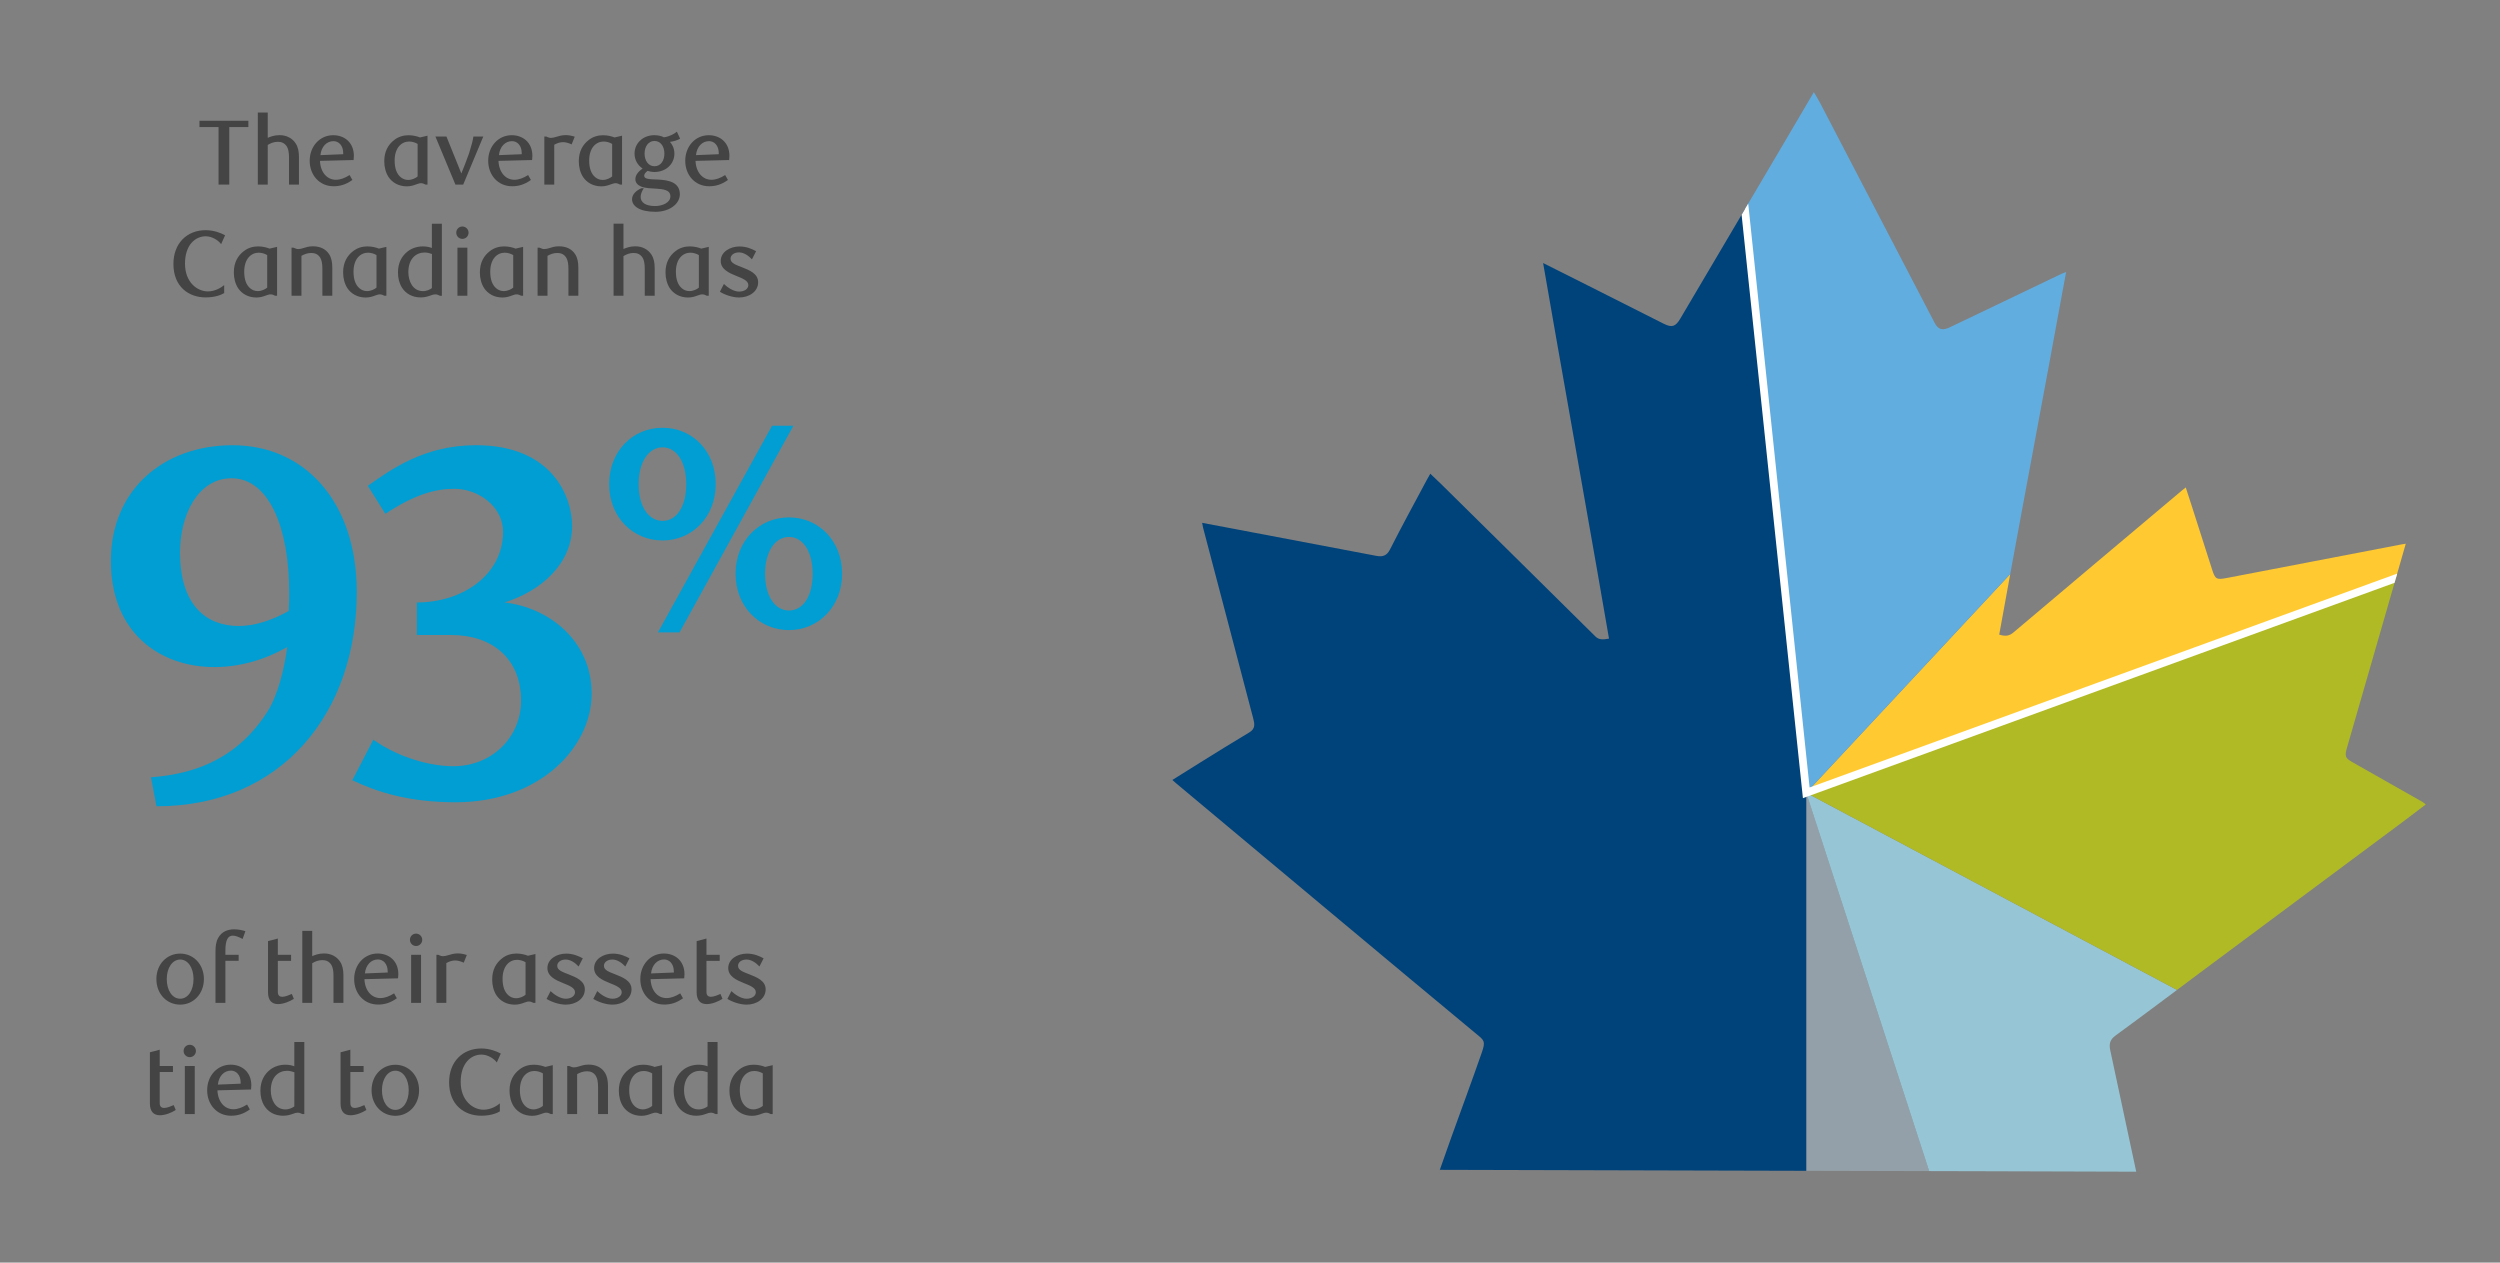 <?xml version="1.0" encoding="UTF-8"?>
<svg id="Layer_1" data-name="Layer 1" xmlns="http://www.w3.org/2000/svg" xmlns:xlink="http://www.w3.org/1999/xlink" version="1.1" viewBox="0 0 1460 737.37">
  <rect x="0" y="0" width="1460" height="737.37" fill="#808080" stroke="none"/>
  <defs>
    <style>
      .cls-1 {
        fill: #b0ba25;
      }

      .cls-1, .cls-2, .cls-3, .cls-4, .cls-5, .cls-6, .cls-7, .cls-8, .cls-9 {
        stroke-width: 0px;
      }

      .cls-10 {
        clip-path: url(#clippath);
      }

      .cls-2, .cls-11 {
        fill: none;
      }

      .cls-3 {
        fill: #00427a;
      }

      .cls-4 {
        fill: #94a0a9;
      }

      .cls-5 {
        fill: #96c6d5;
      }

      .cls-6 {
        fill: #61ade0;
      }

      .cls-7 {
        fill: #444;
      }

      .cls-8 {
        fill: #ffc931;
      }

      .cls-9 {
        fill: #009ed3;
      }

      .cls-11 {
        stroke: #fff;
        stroke-miterlimit: 10;
        stroke-width: 4.53px;
      }
    </style>
    <clipPath id="clippath">
      <path class="cls-2" d="M1414.57,468.23c-13.37-7.6-26.73-15.2-40.12-22.75-4.87-2.75-5.34-3.51-3.74-9.06,9.37-32.62,18.81-65.22,28.22-97.84,1.99-6.88,3.95-13.77,6.04-21.05-1.11.18-1.66.25-2.21.35-27.52,5.29-55.03,10.57-82.54,15.87-6.61,1.27-13.23,2.55-19.85,3.81-5.93,1.12-6.66.75-8.45-4.79-4-12.38-7.93-24.78-11.9-37.17-1.14-3.54-2.29-7.09-3.54-10.93-.99.78-1.55,1.2-2.09,1.65-32.86,27.66-65.74,55.29-98.53,83.03-2.39,2.03-4.62,2.42-8.32,1.27.38-2.12.78-4.25,1.16-6.37h0c8.94-49.52,18.23-98.97,27.44-148.57h0c3.51-18.91,7.01-37.83,10.46-56.79-1.22.46-2,.69-2.74,1.04-12.69,6.07-25.37,12.17-38.06,18.25-9.07,4.34-18.13,8.72-27.22,13.01-.98.46-1.85.76-2.65.93-2.72.57-4.54-.58-6.15-3.66-7.4-14.14-14.75-28.32-22.12-42.47-14.85-28.53-29.7-57.07-44.58-85.6-1.1-2.11-2.37-4.13-3.78-6.58-7,11.9-13.64,23.22-20.3,34.52-19.24,32.59-38.48,65.18-57.72,97.77-2.76,4.68-4.86,5.38-9.74,2.93-14.59-7.33-29.15-14.71-43.72-22.05-8.63-4.35-17.28-8.67-26.64-13.37.03.15.05.29.08.44h0c10.32,59.61,20.95,118.68,31.27,177.79,2.39,13.7,4.79,27.4,7.14,41.12-3.53.57-5.81.87-8.02-1.33-30-29.73-60.08-59.38-90.14-89.05-1.97-1.95-4.01-3.82-6.22-5.93-.88,1.56-1.52,2.68-2.13,3.81-7.18,13.47-14.53,26.85-21.41,40.47-1.95,3.86-4.56,4.34-8.04,3.68-27.18-5.13-54.35-10.31-81.53-15.47-6.58-1.25-13.17-2.48-20.12-3.8.25,1.29.35,2.07.54,2.83,5.02,19.1,10.05,38.2,15.07,57.29,4.2,15.94,8.41,31.88,12.57,47.83.56,2.13,1.13,4.26,1.68,6.39.77,2.97,1.34,5.88-2.24,8-9.55,5.67-18.96,11.58-28.4,17.42-5.49,3.4-10.95,6.85-16.62,10.4.9.81,1.5,1.37,2.13,1.89,29.66,24.79,59.3,49.6,88.96,74.38,2.93,2.44,5.85,4.89,8.78,7.33,25.96,21.68,51.91,43.37,77.96,64.96,4.36,3.61,5.18,4.06,2.79,10.91-5.69,16.31-11.69,32.52-17.55,48.78-2.28,6.34-4.5,12.7-6.87,19.43l209.94.56h1.48s109.36.27,109.36.27h0s85.92.26,85.92.26c-1.06-4.96-2-9.34-2.94-13.71-4.08-19.07-8.18-38.14-12.24-57.23-.71-3.37-.36-6.05,3-8.5,14.82-10.77,47.72-35.49,49.53-36.84,39.85-29.66,79.71-59.28,119.55-88.93,4.04-3.01,8.02-6.09,12.2-9.27-.95-.73-1.47-1.23-2.08-1.57Z"/>
    </clipPath>
  </defs>
  <g>
    <path class="cls-9" d="M91.38,470.87l-3.22-16.96c37.73-2.63,56.45-20.47,67.85-38.02,6.43-9.94,10.24-26.32,11.7-38.02-13.75,7.9-28.66,11.7-42.41,11.7-32.17,0-60.54-20.18-60.54-62s31-67.56,71.07-67.56c42.41,0,72.53,33.34,72.53,85.69,0,70.78-43.87,125.18-116.99,125.18ZM168.88,345.69c0-37.73-11.99-66.39-33.63-66.39-19.6,0-30.12,21.35-30.12,43.29,0,31,15.5,42.99,34.22,42.99,9.36,0,19.3-3.22,29.25-8.77.29-4.09.29-7.6.29-11.11Z"/>
    <path class="cls-9" d="M266,468.53c-27.49,0-46.21-6.14-60.25-12.87l12.28-23.69c12.58,9.07,31,15.5,46.79,15.5,22.23,0,39.48-16.67,39.48-38.31,0-24.57-16.96-38.31-40.65-38.31h-20.18v-19.01c26.61,0,50.3-16.09,50.3-41.24,0-15.21-14.92-25.15-28.37-25.15-11.11,0-23.1,3.22-40.36,14.62l-10.24-16.38c13.75-9.65,33.05-23.69,63.17-23.69,44.75,0,56.15,30.42,56.15,47.09,0,22.23-18.13,38.02-39.48,44.75,25.74,2.92,50.89,22.23,50.89,53.23s-29.83,63.46-79.55,63.46Z"/>
    <path class="cls-9" d="M386.95,315.63c-17.39,0-31.2-13.64-31.2-32.91s13.81-32.91,31.2-32.91,31.03,13.64,31.03,32.91-13.81,32.91-31.03,32.91ZM386.95,261.24c-8.01,0-13.98,8.35-13.98,21.48s5.8,21.48,13.98,21.48,13.81-8.35,13.81-21.48-5.8-21.48-13.81-21.48ZM396.84,369.34h-12.62l66.67-120.71h12.45l-66.5,120.71ZM460.78,367.97c-17.39,0-31.2-13.64-31.2-32.91s13.81-32.91,31.2-32.91,31.03,13.81,31.03,32.91-13.81,32.91-31.03,32.91ZM460.78,313.58c-8.01,0-13.98,8.35-13.98,21.48s5.8,21.48,13.98,21.48,13.81-8.35,13.81-21.48-5.8-21.48-13.81-21.48Z"/>
  </g>
  <g>
    <path class="cls-7" d="M133.9,74.21v33.59h-6.27v-33.59h-11.14v-3.68h28.56v3.68h-11.14Z"/>
    <path class="cls-7" d="M168.79,107.8v-15.69c0-3.14-.43-5.14-1.24-6.49-1.19-1.95-3.03-2.81-5.19-2.81-2.33,0-4.27.76-6,1.84v23.15h-5.79v-42.08h5.79v14.77c1.41-.6,3.68-1.57,6.87-1.57,4.17,0,7.52,1.84,9.47,4.87,1.35,2.05,1.89,4.76,1.89,7.84v16.17h-5.79Z"/>
    <path class="cls-7" d="M194.76,108.77c-8.11,0-13.9-6.44-13.9-14.88s5.9-14.93,13.74-14.93c6.38,0,12.06,4.11,12.06,12.12,0,.54-.05,1.62-.16,2.38l-19.64.49c.27,6.65,4.11,11.04,9.3,11.04,2.54,0,5.19-.97,8.01-2.76l1.62,2.87c-3.89,2.81-7.41,3.68-11.03,3.68ZM200.44,89.46c0-4.54-2.65-7.03-5.68-7.03-3.9,0-7.09,3.08-7.63,8.17l13.31-.54v-.59Z"/>
    <path class="cls-7" d="M248.53,107.8c-.97-.54-1.79-.81-2.7-.81-.81,0-1.68.32-2.65.65-1.46.54-3.25,1.19-5.57,1.19-4.81,0-8.55-2.22-10.71-5.46-1.68-2.6-2.49-5.84-2.49-9.2,0-5.84,2.38-9.79,5.84-12.44,2.38-1.89,5.41-2.76,8.33-2.76s5.36.76,6.71,1.3l4.38-1.03v28.56h-1.14ZM243.88,84.06c-1.3-.81-3.19-1.41-4.92-1.41-4.38,0-8.49,3.52-8.49,11.14,0,4.44,1.19,7.74,3.52,9.68,1.14.97,2.65,1.62,4.38,1.62,2.33,0,4.6-1.19,5.52-2.05v-18.99Z"/>
    <path class="cls-7" d="M270.5,107.8h-4.54l-11.68-28.07h6.44l8.71,21.58c.97-2.22,4-10.22,4.49-11.74,1.57-4.98,2.22-7.57,2.54-9.84h5.79l-11.74,28.07Z"/>
    <path class="cls-7" d="M299.01,108.77c-8.11,0-13.9-6.44-13.9-14.88s5.9-14.93,13.74-14.93c6.38,0,12.06,4.11,12.06,12.12,0,.54-.05,1.62-.16,2.38l-19.64.49c.27,6.65,4.11,11.04,9.3,11.04,2.54,0,5.19-.97,8.01-2.76l1.62,2.87c-3.89,2.81-7.41,3.68-11.03,3.68ZM304.69,89.46c0-4.54-2.65-7.03-5.68-7.03-3.9,0-7.09,3.08-7.63,8.17l13.31-.54v-.59Z"/>
    <path class="cls-7" d="M333.85,84.32c-1.95-.87-3.57-1.3-5.03-1.3-1.68,0-3.25.49-5.14,1.51v23.26h-5.79v-28.07h1.14c1.08.6,2,.81,2.81.81.92,0,1.84-.27,2.92-.59,1.73-.54,3.52-1.03,5.63-1.03,1.57,0,3.19.27,5.25.92l-1.79,4.49Z"/>
    <path class="cls-7" d="M362.14,107.8c-.97-.54-1.79-.81-2.7-.81-.81,0-1.68.32-2.65.65-1.46.54-3.25,1.19-5.57,1.19-4.81,0-8.55-2.22-10.71-5.46-1.68-2.6-2.49-5.84-2.49-9.2,0-5.84,2.38-9.79,5.84-12.44,2.38-1.89,5.41-2.76,8.33-2.76s5.36.76,6.71,1.3l4.38-1.03v28.56h-1.14ZM357.49,84.06c-1.3-.81-3.19-1.41-4.92-1.41-4.38,0-8.49,3.52-8.49,11.14,0,4.44,1.19,7.74,3.52,9.68,1.14.97,2.65,1.62,4.38,1.62,2.33,0,4.6-1.19,5.52-2.05v-18.99Z"/>
    <path class="cls-7" d="M397.2,80.97c-1.3.87-4.11,1.68-5.95,1.89,1.19,1.3,2.6,3.62,2.6,6.87,0,5.95-4.87,10.71-11.63,10.71-1.62,0-3.25-.38-4.06-.65-1.3,1.03-1.95,1.95-1.95,2.76,0,.92.54,1.41,1.51,1.73,1.41.43,4.22.49,6.76.59,6.22.32,12.55,1.68,12.55,8.6,0,2.27-1.03,4.6-3.03,6.38-2.87,2.65-7.03,3.84-11.2,3.84-9.2,0-13.69-3.25-13.69-7.36,0-2.71,2.38-5.14,5.57-6.44h1.3c-1.3,2.06-1.84,3.73-1.84,5.14,0,3.14,2.81,5.3,8.44,5.3,4.11,0,8.93-1.89,8.93-5.68s-4.22-4.22-8.6-4.49c-2.43-.16-5.95-.16-8.6-1.24-1.95-.87-3.25-2.27-3.25-4.22,0-2.16,1.24-4.17,4.22-6.28-2.81-1.84-4.71-4.98-4.71-8.71,0-5.95,4.81-10.76,11.58-10.76,2.33,0,4.33.54,5.57,1.24,3.35-.43,6.49-2.27,7.57-3.3l1.89,4.06ZM382.22,82.32c-3.57,0-5.79,3.3-5.79,7.36s2.16,7.41,5.79,7.41,5.79-3.25,5.79-7.36-2.16-7.41-5.79-7.41Z"/>
    <path class="cls-7" d="M414.08,108.77c-8.11,0-13.9-6.44-13.9-14.88s5.9-14.93,13.74-14.93c6.38,0,12.06,4.11,12.06,12.12,0,.54-.05,1.62-.16,2.38l-19.64.49c.27,6.65,4.11,11.04,9.3,11.04,2.54,0,5.19-.97,8.01-2.76l1.62,2.87c-3.89,2.81-7.41,3.68-11.03,3.68ZM419.76,89.46c0-4.54-2.65-7.03-5.68-7.03-3.9,0-7.09,3.08-7.63,8.17l13.31-.54v-.59Z"/>
    <path class="cls-7" d="M129.14,142.59c-1.62-2.22-5.25-4.6-8.98-4.6-6.06,0-12.12,4.98-12.12,15.96s7.19,16.23,13.36,16.23c4.38,0,7.95-2.38,9.52-3.68v4.65c-1.3.81-4.87,2.54-10.82,2.54-9.9,0-18.82-6.27-18.82-19.53,0-12.06,7.9-19.74,18.82-19.74,4.71,0,8.93,1.62,11.36,2.98l-2.33,5.19Z"/>
    <path class="cls-7" d="M160.68,172.72c-.97-.54-1.79-.81-2.7-.81-.81,0-1.68.32-2.65.65-1.46.54-3.25,1.19-5.57,1.19-4.81,0-8.55-2.22-10.71-5.46-1.68-2.6-2.49-5.84-2.49-9.2,0-5.84,2.38-9.79,5.84-12.44,2.38-1.89,5.41-2.76,8.33-2.76s5.36.76,6.71,1.3l4.38-1.03v28.56h-1.14ZM156.03,148.98c-1.3-.81-3.19-1.41-4.92-1.41-4.38,0-8.49,3.52-8.49,11.14,0,4.44,1.19,7.74,3.52,9.68,1.14.97,2.65,1.62,4.38,1.62,2.33,0,4.6-1.19,5.52-2.05v-18.99Z"/>
    <path class="cls-7" d="M188.27,172.72v-15.69c0-2.92-.38-5.08-1.24-6.49-1.14-1.95-3.03-2.81-5.19-2.81-2.33,0-4.27.81-5.79,1.68v23.31h-5.79v-28.07h1.14c1.3.6,2,.81,2.81.81.97,0,1.84-.22,2.81-.54,1.46-.43,3.14-1.08,5.68-1.08,4.33,0,7.52,1.62,9.41,4.49,1.46,2.16,1.95,4.81,1.95,8.01v16.39h-5.79Z"/>
    <path class="cls-7" d="M224.51,172.72c-.97-.54-1.79-.81-2.7-.81-.81,0-1.68.32-2.65.65-1.46.54-3.25,1.19-5.57,1.19-4.81,0-8.55-2.22-10.71-5.46-1.68-2.6-2.49-5.84-2.49-9.2,0-5.84,2.38-9.79,5.84-12.44,2.38-1.89,5.41-2.76,8.33-2.76s5.36.76,6.71,1.3l4.38-1.03v28.56h-1.14ZM219.86,148.98c-1.3-.81-3.19-1.41-4.92-1.41-4.38,0-8.49,3.52-8.49,11.14,0,4.44,1.19,7.74,3.52,9.68,1.14.97,2.65,1.62,4.38,1.62,2.33,0,4.6-1.19,5.52-2.05v-18.99Z"/>
    <path class="cls-7" d="M256.92,172.72c-1.03-.54-1.84-.81-2.76-.81-.81,0-1.73.27-2.7.65-1.51.54-3.35,1.14-5.73,1.14-5.03,0-8.87-2.33-10.98-5.73-1.62-2.6-2.33-5.52-2.33-8.87,0-5.68,2.27-9.68,5.79-12.39,2.38-1.79,5.52-2.81,8.71-2.81,2.16,0,3.95.38,5.3.92v-14.17h5.84v42.08h-1.14ZM252.27,148.33c-1.35-.49-2.81-.87-4.27-.87-4.98,0-9.52,3.57-9.52,11.47,0,5.14,2.49,11.09,8.55,11.09,2.27,0,4.27-1.03,5.19-1.78l.05-19.91Z"/>
    <path class="cls-7" d="M270.02,139.51c-1.95,0-3.57-1.62-3.57-3.62s1.57-3.62,3.57-3.62,3.62,1.62,3.62,3.62-1.62,3.62-3.62,3.62ZM267.15,172.72v-28.07h5.79v28.07h-5.79Z"/>
    <path class="cls-7" d="M304.37,172.72c-.97-.54-1.79-.81-2.7-.81-.81,0-1.68.32-2.65.65-1.46.54-3.25,1.19-5.57,1.19-4.81,0-8.55-2.22-10.71-5.46-1.68-2.6-2.49-5.84-2.49-9.2,0-5.84,2.38-9.79,5.84-12.44,2.38-1.89,5.41-2.76,8.33-2.76s5.36.76,6.71,1.3l4.38-1.03v28.56h-1.14ZM299.71,148.98c-1.3-.81-3.19-1.41-4.92-1.41-4.38,0-8.49,3.52-8.49,11.14,0,4.44,1.19,7.74,3.52,9.68,1.14.97,2.65,1.62,4.38,1.62,2.33,0,4.6-1.19,5.52-2.05v-18.99Z"/>
    <path class="cls-7" d="M331.96,172.72v-15.69c0-2.92-.38-5.08-1.24-6.49-1.14-1.95-3.03-2.81-5.19-2.81-2.33,0-4.27.81-5.79,1.68v23.31h-5.79v-28.07h1.14c1.3.6,2,.81,2.81.81.97,0,1.84-.22,2.81-.54,1.46-.43,3.14-1.08,5.68-1.08,4.33,0,7.52,1.62,9.41,4.49,1.46,2.16,1.95,4.81,1.95,8.01v16.39h-5.79Z"/>
    <path class="cls-7" d="M376.54,172.72v-15.69c0-3.14-.43-5.14-1.24-6.49-1.19-1.95-3.03-2.81-5.19-2.81-2.33,0-4.27.76-6,1.84v23.15h-5.79v-42.08h5.79v14.77c1.41-.6,3.68-1.57,6.87-1.57,4.17,0,7.52,1.84,9.47,4.87,1.35,2.05,1.89,4.76,1.89,7.84v16.17h-5.79Z"/>
    <path class="cls-7" d="M412.78,172.72c-.97-.54-1.79-.81-2.7-.81-.81,0-1.68.32-2.65.65-1.46.54-3.25,1.19-5.57,1.19-4.81,0-8.55-2.22-10.71-5.46-1.68-2.6-2.49-5.84-2.49-9.2,0-5.84,2.38-9.79,5.84-12.44,2.38-1.89,5.41-2.76,8.33-2.76s5.36.76,6.71,1.3l4.38-1.03v28.56h-1.14ZM408.13,148.98c-1.3-.81-3.19-1.41-4.92-1.41-4.38,0-8.49,3.52-8.49,11.14,0,4.44,1.19,7.74,3.52,9.68,1.14.97,2.65,1.62,4.38,1.62,2.33,0,4.6-1.19,5.52-2.05v-18.99Z"/>
    <path class="cls-7" d="M439.13,151.46c-2-2.16-4.71-4.06-7.57-4.06s-4.92,1.57-4.92,3.68c0,2.65,3.25,3.62,6.65,4.98,4.38,1.73,9.47,3.73,9.47,8.76,0,5.63-5.46,8.92-11.09,8.92-3.89,0-8.38-1.57-11.25-3.35l2.33-4.54c2.22,2.11,5.73,4.44,8.87,4.44s5.41-1.62,5.41-3.79c0-2.65-3.52-3.95-7.03-5.36-4.27-1.73-9.09-3.89-9.09-8.76,0-5.25,5.41-8.44,10.98-8.44,4.11,0,7.41,1.51,9.68,2.76l-2.43,4.76Z"/>
  </g>
  <g>
    <path class="cls-7" d="M105.23,586.71c-7.74,0-13.9-6.17-13.9-14.93s6.17-14.88,13.9-14.88,13.85,6.22,13.85,14.88-6.17,14.93-13.85,14.93ZM105.23,560.37c-4.44,0-7.84,4.71-7.84,11.41s3.3,11.47,7.84,11.47,7.79-4.81,7.79-11.47-3.3-11.41-7.79-11.41Z"/>
    <path class="cls-7" d="M141.69,548.36c-2.27-1.19-4.17-1.95-5.68-1.95-2.87,0-4.38,2.43-4.38,8.76v2.43h7.74v3.52h-7.74v24.56h-5.79v-29.7c0-3.35.32-6,1.57-8.22,2.06-3.73,5.52-5.03,9.41-5.03,2.11,0,4.49.43,6.49,1.08l-1.62,4.54Z"/>
    <path class="cls-7" d="M162.36,586.39c-1.68,0-3.3-.49-4.33-1.73-.97-1.14-1.51-2.81-1.51-5.14v-29.91l5.73-1.51v9.52h7.74v3.52h-7.74v18.12c0,2.11,1.08,2.87,2.6,2.87,1.73,0,4.38-1.14,5.57-1.68l1.19,2.87c-2.43,1.57-6.17,3.08-9.25,3.08Z"/>
    <path class="cls-7" d="M194.76,585.69v-15.69c0-3.14-.43-5.14-1.24-6.49-1.19-1.95-3.03-2.81-5.19-2.81-2.33,0-4.27.76-6,1.84v23.15h-5.79v-42.08h5.79v14.77c1.41-.6,3.68-1.57,6.87-1.57,4.17,0,7.52,1.84,9.47,4.87,1.35,2.05,1.89,4.76,1.89,7.84v16.17h-5.79Z"/>
    <path class="cls-7" d="M220.73,586.66c-8.11,0-13.9-6.44-13.9-14.88s5.9-14.93,13.74-14.93c6.38,0,12.06,4.11,12.06,12.12,0,.54-.05,1.62-.16,2.38l-19.64.49c.27,6.65,4.11,11.04,9.3,11.04,2.54,0,5.19-.97,8.01-2.76l1.62,2.87c-3.89,2.81-7.41,3.68-11.03,3.68ZM226.41,567.35c0-4.54-2.65-7.03-5.68-7.03-3.9,0-7.09,3.08-7.63,8.17l13.31-.54v-.59Z"/>
    <path class="cls-7" d="M242.97,552.47c-1.95,0-3.57-1.62-3.57-3.62s1.57-3.62,3.57-3.62,3.62,1.62,3.62,3.62-1.62,3.62-3.62,3.62ZM240.1,585.69v-28.07h5.79v28.07h-5.79Z"/>
    <path class="cls-7" d="M270.83,562.21c-1.95-.87-3.57-1.3-5.03-1.3-1.68,0-3.25.49-5.14,1.51v23.26h-5.79v-28.07h1.14c1.08.6,2,.81,2.81.81.92,0,1.84-.27,2.92-.59,1.73-.54,3.52-1.03,5.63-1.03,1.57,0,3.19.27,5.25.92l-1.79,4.49Z"/>
    <path class="cls-7" d="M311.56,585.69c-.97-.54-1.79-.81-2.7-.81-.81,0-1.68.32-2.65.65-1.46.54-3.25,1.19-5.57,1.19-4.81,0-8.55-2.22-10.71-5.46-1.68-2.6-2.49-5.84-2.49-9.2,0-5.84,2.38-9.79,5.84-12.44,2.38-1.89,5.41-2.76,8.33-2.76s5.36.76,6.71,1.3l4.38-1.03v28.56h-1.14ZM306.91,561.94c-1.3-.81-3.19-1.41-4.92-1.41-4.38,0-8.49,3.52-8.49,11.14,0,4.44,1.19,7.74,3.52,9.68,1.14.97,2.65,1.62,4.38,1.62,2.33,0,4.6-1.19,5.52-2.05v-18.99Z"/>
    <path class="cls-7" d="M337.91,564.43c-2-2.16-4.71-4.06-7.57-4.06s-4.92,1.57-4.92,3.68c0,2.65,3.25,3.62,6.65,4.98,4.38,1.73,9.47,3.73,9.47,8.76,0,5.63-5.46,8.92-11.09,8.92-3.89,0-8.38-1.57-11.25-3.35l2.33-4.54c2.22,2.11,5.73,4.44,8.87,4.44s5.41-1.62,5.41-3.79c0-2.65-3.52-3.95-7.03-5.36-4.27-1.73-9.09-3.89-9.09-8.76,0-5.25,5.41-8.44,10.98-8.44,4.11,0,7.41,1.51,9.68,2.76l-2.43,4.76Z"/>
    <path class="cls-7" d="M365.18,564.43c-2-2.16-4.71-4.06-7.57-4.06s-4.92,1.57-4.92,3.68c0,2.65,3.25,3.62,6.65,4.98,4.38,1.73,9.47,3.73,9.47,8.76,0,5.63-5.46,8.92-11.09,8.92-3.89,0-8.38-1.57-11.25-3.35l2.33-4.54c2.22,2.11,5.73,4.44,8.87,4.44s5.41-1.62,5.41-3.79c0-2.65-3.52-3.95-7.03-5.36-4.27-1.73-9.09-3.89-9.09-8.76,0-5.25,5.41-8.44,10.98-8.44,4.11,0,7.41,1.51,9.68,2.76l-2.43,4.76Z"/>
    <path class="cls-7" d="M387.84,586.66c-8.11,0-13.9-6.44-13.9-14.88s5.9-14.93,13.74-14.93c6.38,0,12.06,4.11,12.06,12.12,0,.54-.05,1.62-.16,2.38l-19.64.49c.27,6.65,4.11,11.04,9.3,11.04,2.54,0,5.19-.97,8.01-2.76l1.62,2.87c-3.89,2.81-7.41,3.68-11.03,3.68ZM393.52,567.35c0-4.54-2.65-7.03-5.68-7.03-3.9,0-7.09,3.08-7.63,8.17l13.31-.54v-.59Z"/>
    <path class="cls-7" d="M412.68,586.39c-1.68,0-3.3-.49-4.33-1.73-.97-1.14-1.51-2.81-1.51-5.14v-29.91l5.73-1.51v9.52h7.74v3.52h-7.74v18.12c0,2.11,1.08,2.87,2.6,2.87,1.73,0,4.38-1.14,5.57-1.68l1.19,2.87c-2.43,1.57-6.17,3.08-9.25,3.08Z"/>
    <path class="cls-7" d="M443.51,564.43c-2-2.16-4.71-4.06-7.57-4.06s-4.92,1.57-4.92,3.68c0,2.65,3.25,3.62,6.65,4.98,4.38,1.73,9.47,3.73,9.47,8.76,0,5.63-5.46,8.92-11.09,8.92-3.89,0-8.38-1.57-11.25-3.35l2.33-4.54c2.22,2.11,5.73,4.44,8.87,4.44s5.41-1.62,5.41-3.79c0-2.65-3.52-3.95-7.03-5.36-4.27-1.73-9.09-3.89-9.09-8.76,0-5.25,5.41-8.44,10.98-8.44,4.11,0,7.41,1.51,9.68,2.76l-2.43,4.76Z"/>
    <path class="cls-7" d="M93.38,651.31c-1.68,0-3.3-.49-4.33-1.73-.97-1.14-1.51-2.81-1.51-5.14v-29.91l5.73-1.51v9.52h7.74v3.52h-7.74v18.12c0,2.11,1.08,2.87,2.6,2.87,1.73,0,4.38-1.14,5.57-1.68l1.19,2.87c-2.43,1.57-6.17,3.08-9.25,3.08Z"/>
    <path class="cls-7" d="M110.8,617.39c-1.95,0-3.57-1.62-3.57-3.62s1.57-3.62,3.57-3.62,3.62,1.62,3.62,3.62-1.62,3.62-3.62,3.62ZM107.94,650.61v-28.07h5.79v28.07h-5.79Z"/>
    <path class="cls-7" d="M134.88,651.58c-8.11,0-13.9-6.44-13.9-14.88s5.9-14.93,13.74-14.93c6.38,0,12.06,4.11,12.06,12.12,0,.54-.05,1.62-.16,2.38l-19.64.49c.27,6.65,4.11,11.04,9.3,11.04,2.54,0,5.19-.97,8.01-2.76l1.62,2.87c-3.89,2.81-7.41,3.68-11.03,3.68ZM140.55,632.27c0-4.54-2.65-7.03-5.68-7.03-3.9,0-7.09,3.08-7.63,8.17l13.31-.54v-.59Z"/>
    <path class="cls-7" d="M176.58,650.61c-1.03-.54-1.84-.81-2.76-.81-.81,0-1.73.27-2.7.65-1.51.54-3.35,1.14-5.73,1.14-5.03,0-8.87-2.33-10.98-5.73-1.62-2.6-2.33-5.52-2.33-8.87,0-5.68,2.27-9.68,5.79-12.39,2.38-1.79,5.52-2.81,8.71-2.81,2.16,0,3.95.38,5.3.92v-14.17h5.84v42.08h-1.14ZM171.93,626.21c-1.35-.49-2.81-.87-4.27-.87-4.98,0-9.52,3.57-9.52,11.47,0,5.14,2.49,11.09,8.55,11.09,2.27,0,4.27-1.03,5.19-1.78l.05-19.91Z"/>
    <path class="cls-7" d="M204.72,651.31c-1.68,0-3.3-.49-4.33-1.73-.97-1.14-1.51-2.81-1.51-5.14v-29.91l5.73-1.51v9.52h7.74v3.52h-7.74v18.12c0,2.11,1.08,2.87,2.6,2.87,1.73,0,4.38-1.14,5.57-1.68l1.19,2.87c-2.43,1.57-6.17,3.08-9.25,3.08Z"/>
    <path class="cls-7" d="M230.9,651.63c-7.74,0-13.9-6.17-13.9-14.93s6.17-14.88,13.9-14.88,13.85,6.22,13.85,14.88-6.17,14.93-13.85,14.93ZM230.9,625.29c-4.44,0-7.84,4.71-7.84,11.41s3.3,11.47,7.84,11.47,7.79-4.81,7.79-11.47-3.3-11.41-7.79-11.41Z"/>
    <path class="cls-7" d="M290.14,620.48c-1.62-2.22-5.25-4.6-8.98-4.6-6.06,0-12.12,4.98-12.12,15.96s7.19,16.23,13.36,16.23c4.38,0,7.95-2.38,9.52-3.68v4.65c-1.3.81-4.87,2.54-10.82,2.54-9.9,0-18.82-6.27-18.82-19.53,0-12.06,7.9-19.74,18.82-19.74,4.71,0,8.93,1.62,11.36,2.98l-2.33,5.19Z"/>
    <path class="cls-7" d="M321.68,650.61c-.97-.54-1.79-.81-2.7-.81-.81,0-1.68.32-2.65.65-1.46.54-3.25,1.19-5.57,1.19-4.81,0-8.55-2.22-10.71-5.46-1.68-2.6-2.49-5.84-2.49-9.2,0-5.84,2.38-9.79,5.84-12.44,2.38-1.89,5.41-2.76,8.33-2.76s5.36.76,6.71,1.3l4.38-1.03v28.56h-1.14ZM317.03,626.86c-1.3-.81-3.19-1.41-4.92-1.41-4.38,0-8.49,3.52-8.49,11.14,0,4.44,1.19,7.74,3.52,9.68,1.14.97,2.65,1.62,4.38,1.62,2.33,0,4.6-1.19,5.52-2.05v-18.99Z"/>
    <path class="cls-7" d="M349.27,650.61v-15.69c0-2.92-.38-5.08-1.24-6.49-1.14-1.95-3.03-2.81-5.19-2.81-2.33,0-4.27.81-5.79,1.68v23.31h-5.79v-28.07h1.14c1.3.6,2,.81,2.81.81.97,0,1.84-.22,2.81-.54,1.46-.43,3.14-1.08,5.68-1.08,4.33,0,7.52,1.62,9.41,4.49,1.46,2.16,1.95,4.81,1.95,8.01v16.39h-5.79Z"/>
    <path class="cls-7" d="M385.52,650.61c-.97-.54-1.79-.81-2.7-.81-.81,0-1.68.32-2.65.65-1.46.54-3.25,1.19-5.57,1.19-4.81,0-8.55-2.22-10.71-5.46-1.68-2.6-2.49-5.84-2.49-9.2,0-5.84,2.38-9.79,5.84-12.44,2.38-1.89,5.41-2.76,8.33-2.76s5.36.76,6.71,1.3l4.38-1.03v28.56h-1.14ZM380.86,626.86c-1.3-.81-3.19-1.41-4.92-1.41-4.38,0-8.49,3.52-8.49,11.14,0,4.44,1.19,7.74,3.52,9.68,1.14.97,2.65,1.62,4.38,1.62,2.33,0,4.6-1.19,5.52-2.05v-18.99Z"/>
    <path class="cls-7" d="M417.92,650.61c-1.03-.54-1.84-.81-2.76-.81-.81,0-1.73.27-2.7.65-1.51.54-3.35,1.14-5.73,1.14-5.03,0-8.87-2.33-10.98-5.73-1.62-2.6-2.33-5.52-2.33-8.87,0-5.68,2.27-9.68,5.79-12.39,2.38-1.79,5.52-2.81,8.71-2.81,2.16,0,3.95.38,5.3.92v-14.17h5.84v42.08h-1.14ZM413.27,626.21c-1.35-.49-2.81-.87-4.27-.87-4.98,0-9.52,3.57-9.52,11.47,0,5.14,2.49,11.09,8.55,11.09,2.27,0,4.27-1.03,5.19-1.78l.05-19.91Z"/>
    <path class="cls-7" d="M450.11,650.61c-.97-.54-1.79-.81-2.7-.81-.81,0-1.68.32-2.65.65-1.46.54-3.25,1.19-5.57,1.19-4.81,0-8.55-2.22-10.71-5.46-1.68-2.6-2.49-5.84-2.49-9.2,0-5.84,2.38-9.79,5.84-12.44,2.38-1.89,5.41-2.76,8.33-2.76s5.36.76,6.71,1.3l4.38-1.03v28.56h-1.14ZM445.46,626.86c-1.3-.81-3.19-1.41-4.92-1.41-4.38,0-8.49,3.52-8.49,11.14,0,4.44,1.19,7.74,3.52,9.68,1.14.97,2.65,1.62,4.38,1.62,2.33,0,4.6-1.19,5.52-2.05v-18.99Z"/>
  </g>
  <g class="cls-10">
    <g>
      <path class="cls-4" d="M1054.85,463l125.37,385.85c-41.77,13.57-81.45,19.86-125.37,19.86v-405.7Z"/>
      <path class="cls-5" d="M1054.85,463l358.22,190.47c-50.91,95.75-129.71,161.87-232.85,195.38l-125.37-385.85Z"/>
      <path class="cls-1" d="M1054.85,463l381.24-138.76c41.08,112.86,33.36,223.18-23.02,329.23l-358.22-190.47Z"/>
      <path class="cls-8" d="M1054.85,463l276.69-296.71c49.16,45.84,81.56,94.79,104.55,157.95l-381.24,138.76Z"/>
      <path class="cls-6" d="M1054.85,463l-42.41-403.48c120.97-45.14,229.3,23.03,319.1,106.77l-276.69,296.71Z"/>
      <path class="cls-3" d="M1054.85,463v405.7c-224.06,0-405.7-181.64-405.7-405.7,0-209.72,154.72-381.56,363.3-403.48l42.41,403.48Z"/>
    </g>
    <path class="cls-11" d="M1331.54,166.29c-89.8-83.74-194.94-156.68-319.1-106.77l42.41,403.48,381.24-138.76c-22.99-63.17-55.39-112.11-104.55-157.95Z"/>
  </g>
</svg>